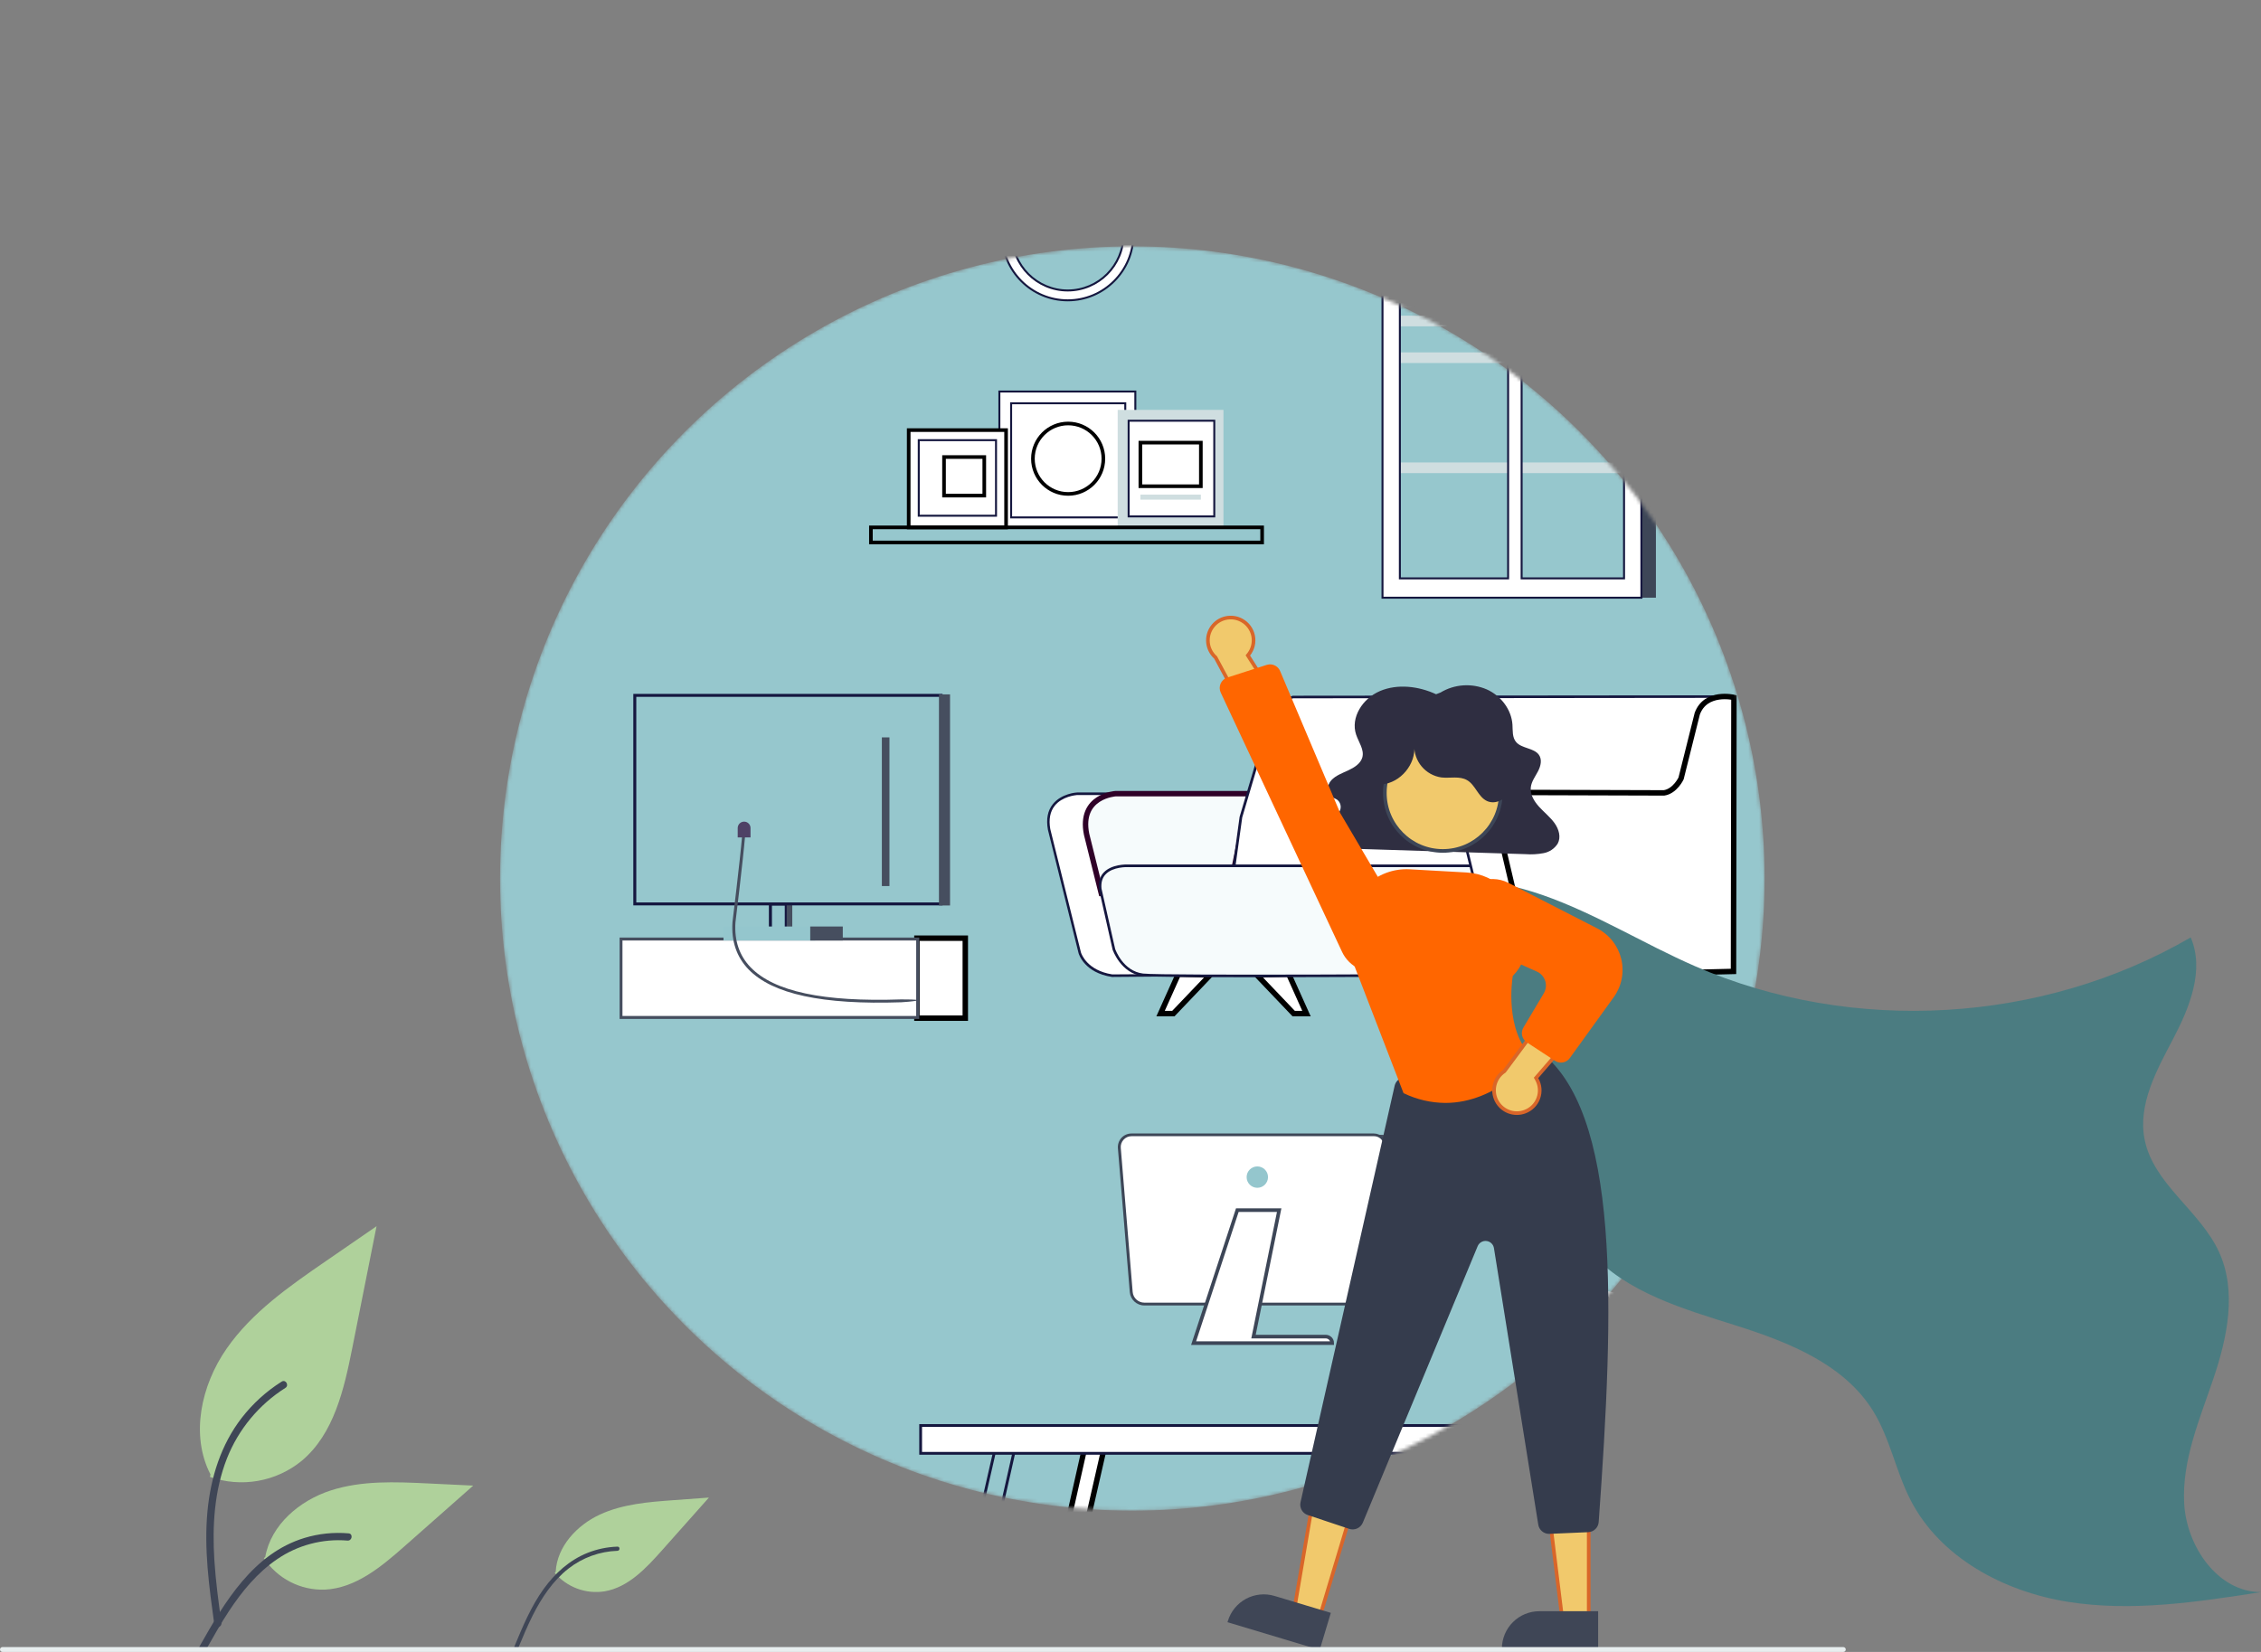 <svg xmlns="http://www.w3.org/2000/svg" width="624" height="456" viewBox="0 0 624 456" fill="none"><rect x="0" y="0" width="624" height="456" fill="#808080" stroke="none"/><g clip-path="url(#clipwarummit)"><mask id="mask0" maskUnits="userSpaceOnUse" x="138" y="68" width="349" height="349"><circle cx="312.5" cy="242.5" r="174.5" fill="#E1F1F4"></circle></mask><g mask="url(#mask0)"><circle cx="312.5" cy="242.5" r="174.5" fill="#96C7CD"></circle><path d="M384.507 359.972H318.094C316.22 359.972 314.654 358.535 314.5 356.661L311.214 316.895C311.06 314.918 312.6 313.249 314.577 313.249H381.478C383.095 313.249 384.456 314.482 384.584 316.099L387.896 356.276C388.076 358.278 386.484 359.972 384.507 359.972Z" fill="#474F5F"></path><path d="M382.197 359.972H315.784C313.91 359.972 312.344 358.535 312.19 356.661L308.904 316.895C308.75 314.918 310.29 313.249 312.267 313.249H379.168C380.785 313.249 382.146 314.482 382.274 316.099L385.586 356.276C385.766 358.278 384.174 359.972 382.197 359.972Z" fill="white"></path><path fill-rule="evenodd" clip-rule="evenodd" d="M315.784 360.357H382.197C383.25 360.357 384.251 359.921 384.97 359.151C385.689 358.381 386.048 357.328 385.971 356.276L382.659 316.099C382.505 314.302 380.965 312.89 379.168 312.89H312.267C311.214 312.89 310.213 313.326 309.494 314.096C308.801 314.867 308.442 315.894 308.519 316.946L311.805 356.712C311.984 358.74 313.73 360.357 315.784 360.357ZM310.084 314.61C310.675 313.968 311.445 313.634 312.292 313.634H379.219C380.631 313.634 381.812 314.738 381.94 316.15L385.252 356.327C385.304 357.174 385.047 357.995 384.456 358.612C383.866 359.253 383.07 359.587 382.223 359.587H315.809C314.141 359.587 312.729 358.278 312.6 356.635L309.314 316.869C309.237 316.047 309.52 315.226 310.084 314.61Z" fill="#3D4657"></path><path d="M365.87 368.957H345.948L353.034 334.043H341.481L329.416 370.754H343.535H345.589H367.667C367.667 369.753 366.871 368.957 365.87 368.957Z" fill="white" stroke="#3D4657"></path><path d="M347.001 327.882C348.631 327.882 349.953 326.56 349.953 324.93C349.953 323.299 348.631 321.978 347.001 321.978C345.37 321.978 344.048 323.299 344.048 324.93C344.048 326.56 345.37 327.882 347.001 327.882Z" fill="#94C6CD"></path><path d="M304.785 399.507L284.505 488.358H279.37L299.394 399.507H304.785Z" fill="white" stroke="black" stroke-width="1.5"></path><path d="M398.36 396.427L418.641 485.277H423.775L403.751 396.427H398.36Z" fill="white" stroke="black" stroke-width="1.5"></path><path fill-rule="evenodd" clip-rule="evenodd" d="M253.98 488.743H260.424L280.628 399.122H274.441L253.98 488.743ZM259.808 487.973H254.956L275.057 399.892H279.653L259.808 487.973Z" fill="#15173F"></path><path d="M420.31 399.507L440.334 488.358H445.982L425.701 399.507H420.31Z" fill="#90C1C8"></path><rect x="410.812" y="393.654" width="35.171" height="7.676" fill="#94C6CD"></rect><path fill-rule="evenodd" clip-rule="evenodd" d="M410.426 401.715H446.367V393.269H410.426V401.715ZM445.597 400.945H411.196V394.039H445.597V400.945Z" fill="#15173F"></path><rect x="254.083" y="393.5" width="156.856" height="7.676" fill="white"></rect><path fill-rule="evenodd" clip-rule="evenodd" d="M253.698 401.561H411.325V393.115H253.698V401.561ZM410.554 400.791H254.468V393.885H410.554V400.791Z" fill="#15173F"></path><path d="M442.671 356.25C442.671 356.25 447.138 360.717 447.138 370.549C447.138 370.549 446.701 373.681 448.473 378.148C448.473 378.148 454.737 377.249 458.305 378.148C458.305 378.148 452.94 379.047 450.27 381.716C450.27 381.716 454.737 396.914 474.402 399.584C474.402 399.584 484.388 387.185 472.604 370.986C472.604 370.986 465.93 360.152 442.671 356.25Z" fill="#E8EEEF"></path><path d="M485.106 413.858C485.106 413.858 477.071 402.254 485.106 389.726C485.106 389.726 491.37 379.894 505.644 376.325C505.644 376.325 502.076 382.589 502.974 388.828C503.873 395.092 502.076 400.431 502.076 400.431H495.812L501.177 404C501.177 404.026 498.507 413.858 485.106 413.858Z" fill="#6F85EE"></path><path d="M440.437 387.955C440.437 387.955 444.006 397.787 457.406 404.025C457.406 404.025 469.909 409.391 468.137 422.792C468.137 422.792 467.239 421.893 459.203 420.122C451.168 418.35 449.371 415.655 449.371 415.655L451.168 411.188L447.6 413.858C447.6 413.858 437.767 404.025 440.437 387.955Z" fill="#E8EEEF"></path><path d="M481.025 454.112L480.255 454.009C482.231 439.222 480.768 420.789 476.352 404.693C472.553 390.804 464.749 372.038 449.14 361.461L449.577 360.819C465.365 371.525 473.246 390.471 477.097 404.487C481.538 420.687 483.002 439.247 481.025 454.112Z" fill="#2F0128"></path><path d="M481.923 456.73H481.153C481.153 427.13 486.518 407.774 491.011 396.735C495.889 384.746 500.715 379.842 500.92 379.637L501.459 380.176C501.408 380.227 496.53 385.208 491.704 397.094C487.237 408.056 481.923 427.31 481.923 456.73Z" fill="#2F0128"></path><path d="M480.254 454.086C478.509 434.036 466.443 417.041 455.43 410.623C444.699 404.359 441.875 394.398 441.849 394.321L442.594 394.116C442.619 394.219 445.366 403.871 455.815 409.956C467.008 416.476 479.253 433.728 481.025 454.035L480.254 454.086Z" fill="#2F0128"></path><rect width="69.33" height="2.941" transform="matrix(-1 0 0 1 451.94 71.671)" fill="#CFDEE0"></rect><rect width="69.33" height="2.941" transform="matrix(-1 0 0 1 451.94 77.008)" fill="#CFDEE0"></rect><rect width="69.33" height="2.941" transform="matrix(-1 0 0 1 451.94 81.8)" fill="#CFDEE0"></rect><rect width="69.33" height="2.941" transform="matrix(-1 0 0 1 451.94 87.138)" fill="#CFDEE0"></rect><rect width="69.33" height="2.941" transform="matrix(-1 0 0 1 451.94 97.268)" fill="#CFDEE0"></rect><rect width="69.33" height="2.941" transform="matrix(-1 0 0 1 451.94 127.657)" fill="#CFDEE0"></rect><rect width="4.275" height="102.388" transform="matrix(-1 0 0 1 457.005 62.603)" fill="#3D4657"></rect><path fill-rule="evenodd" clip-rule="evenodd" d="M381.549 62.603V63.665V67.94V159.653V163.929V164.991H453.003V163.929V159.653V67.94V63.665V62.603H381.549ZM386.342 159.653V67.94H416.214V159.653H386.342ZM419.945 159.653H448.21V67.94H419.945V159.653Z" fill="white"></path><path fill-rule="evenodd" clip-rule="evenodd" d="M453.275 165.263H381.277V62.331H453.275V165.263ZM381.821 164.718H452.73V62.875H381.821V164.718ZM386.069 159.926H416.486V67.668H386.069V159.926ZM386.614 159.381H415.942V68.213H386.614V159.381ZM419.672 159.926H448.482V67.668H419.672V159.926ZM420.217 159.381H447.938V68.213H420.217V159.381Z" fill="#15173F"></path><path d="M357.041 279.794L346.879 269.138L355.677 268.903L360.569 279.794H357.041Z" fill="white" stroke="black" stroke-width="1.5"></path><path d="M323.827 279.794L333.989 269.138L325.191 268.903L320.298 279.794H323.827Z" fill="white" stroke="black" stroke-width="1.5"></path><path d="M297.293 219.105C297.293 219.105 287.884 219.576 289.53 228.914L297.999 263.022C297.999 263.022 299.41 268.15 306.937 269.327L318.181 269.256L307.878 219.105H297.293Z" fill="white"></path><path fill-rule="evenodd" clip-rule="evenodd" d="M318.628 269.586L306.914 269.68H306.891C299.279 268.512 297.762 263.428 297.671 263.123L297.67 263.117L289.201 229.009V228.985C288.684 226.092 289.154 223.74 290.566 221.975C292.941 219.011 297.105 218.753 297.293 218.753H308.184L318.628 269.586ZM306.961 268.974L317.758 268.903L307.572 219.458H297.293C297.285 219.459 297.271 219.46 297.253 219.462C296.789 219.505 293.142 219.843 291.083 222.422C289.812 224.022 289.389 226.186 289.859 228.844L298.328 262.929C298.328 262.93 298.331 262.937 298.335 262.948C298.449 263.288 299.996 267.882 306.961 268.974Z" fill="#15173F"></path><path d="M344.809 219.085H307.878C307.878 219.085 297.763 219.693 299.88 230.279L303.95 246.651L338.928 247.921L344.809 219.085Z" fill="#F6FBFC" stroke="#2F0128" stroke-width="1.5"></path><path d="M342.457 225.574L349.984 200.169C349.984 200.169 350.69 194.054 356.806 192.407L475.314 192.289L474.42 241.334L340.34 240.935L342.457 225.574Z" fill="white"></path><path fill-rule="evenodd" clip-rule="evenodd" d="M475.667 191.937L474.773 241.687L340.34 241.288H339.94L342.104 225.527V225.504L349.631 200.099C349.702 199.605 350.666 193.701 356.712 192.078L356.759 192.054L475.314 191.937H475.667ZM474.091 240.982L474.961 192.642L356.877 192.76C351.114 194.336 350.384 199.981 350.361 200.217V200.24L342.834 225.645L340.764 240.582L474.091 240.982Z" fill="#15173F"></path><path d="M412.084 238.982H311.406C311.406 238.982 302.938 238.512 303.644 245.333L307.407 262.035C307.407 262.035 309.525 268.386 315.405 269.092C321.286 269.797 421.023 269.092 421.023 269.092L412.084 238.982Z" fill="#F6FBFC"></path><path fill-rule="evenodd" clip-rule="evenodd" d="M413.535 269.485C399.509 269.568 368.906 269.75 345.515 269.75C329.802 269.75 317.358 269.679 315.335 269.421C309.313 268.692 307.078 262.199 307.055 262.129L303.291 245.404V245.357C303.103 243.475 303.55 241.946 304.632 240.817C306.846 238.513 310.903 238.617 311.368 238.628C311.387 238.629 311.4 238.629 311.407 238.629H412.343L421.494 269.444H421.023C420.409 269.444 417.704 269.46 413.535 269.485ZM419.688 268.744C420.046 268.742 420.335 268.74 420.553 268.739L411.826 239.359H311.383C311.382 239.359 311.378 239.358 311.371 239.358C311.117 239.349 307.164 239.205 305.15 241.335C304.209 242.299 303.832 243.64 303.997 245.286L307.761 261.941C307.878 262.27 309.995 268.08 315.453 268.739C320.865 269.378 407.808 268.82 419.688 268.744Z" fill="#15173F"></path><path d="M470.892 280.03L460.73 268.386L469.528 268.127L474.42 280.03H470.892Z" fill="#2F0128"></path><path d="M437.677 280.03L447.839 268.621L439.042 268.362L434.149 280.03H437.677Z" fill="white" stroke="black" stroke-width="1.5"></path><path d="M409.967 219.105C409.967 219.105 403.146 220.916 403.146 227.409C403.146 227.621 403.169 227.832 403.216 228.044L411.144 260.811C411.144 260.811 413.261 267.798 419.141 269.209L430.785 268.974L420.082 219.105H409.967Z" fill="white"></path><path fill-rule="evenodd" clip-rule="evenodd" d="M431.208 269.327L419.094 269.562L419.071 269.539C413.072 268.104 410.908 261.188 410.814 260.882L402.887 228.115C402.816 227.856 402.793 227.621 402.793 227.386C402.77 220.839 409.524 218.855 409.861 218.756C409.868 218.754 409.872 218.753 409.873 218.753H420.364L431.208 269.327ZM419.188 268.833L430.362 268.621L419.8 219.411H410.014C409.473 219.576 403.498 221.458 403.498 227.362C403.498 227.55 403.522 227.738 403.569 227.926L411.496 260.694C411.497 260.695 411.497 260.696 411.498 260.699C411.572 260.93 413.682 267.485 419.188 268.833Z" fill="#15173F"></path><path d="M478.537 192.524C478.537 192.524 470.774 190.643 468.422 196.994L463.952 214.871C463.952 214.871 462.306 218.4 459.248 218.87L420.082 218.752C420.082 218.752 413.261 218.988 413.261 227.221L421.258 261.329C421.258 261.329 424.552 268.856 429.727 269.327L478.419 268.15L478.537 192.524Z" fill="white" stroke="black" stroke-width="1.5"></path><path fill-rule="evenodd" clip-rule="evenodd" d="M312.791 64.795C312.791 74.788 304.676 82.903 294.682 82.903C284.688 82.903 276.574 74.788 276.574 64.795C276.574 54.801 284.688 46.686 294.682 46.686C304.676 46.686 312.791 54.801 312.791 64.795ZM310.067 64.795C310.067 56.299 303.178 49.409 294.682 49.409C286.186 49.409 279.297 56.299 279.297 64.795C279.297 73.291 286.186 80.18 294.682 80.18C303.178 80.18 310.067 73.291 310.067 64.795Z" fill="white"></path><path fill-rule="evenodd" clip-rule="evenodd" d="M313.063 64.795C313.063 74.925 304.812 83.176 294.682 83.176C284.552 83.176 276.301 74.925 276.301 64.795C276.301 54.665 284.552 46.414 294.682 46.414C304.812 46.414 313.063 54.665 313.063 64.795ZM312.518 64.795C312.518 54.965 304.513 46.959 294.682 46.959C284.852 46.959 276.846 54.965 276.846 64.795C276.846 74.625 284.852 82.631 294.682 82.631C304.513 82.631 312.518 74.625 312.518 64.795ZM294.682 80.453C303.314 80.453 310.34 73.427 310.34 64.795C310.34 56.163 303.314 49.137 294.682 49.137C286.05 49.137 279.024 56.163 279.024 64.795C279.024 73.427 286.05 80.453 294.682 80.453ZM309.795 64.795C309.795 56.462 303.015 49.682 294.682 49.682C286.349 49.682 279.569 56.462 279.569 64.795C279.569 73.127 286.349 79.908 294.682 79.908C303.015 79.908 309.795 73.127 309.795 64.795Z" fill="#15173F"></path><rect width="37.524" height="37.524" transform="matrix(-1 0 0 1 313.335 108.079)" fill="white"></rect><path fill-rule="evenodd" clip-rule="evenodd" d="M313.607 145.875H275.539V107.806H313.607V145.875ZM276.083 145.33H313.063V108.351H276.083V145.33Z" fill="#15173F"></path><rect width="31.506" height="31.506" transform="matrix(-1 0 0 1 310.558 111.319)" fill="white"></rect><path fill-rule="evenodd" clip-rule="evenodd" d="M310.83 143.097H278.779V111.047H310.83V143.097ZM279.324 142.553H310.286V111.591H279.324V142.553Z" fill="#15173F"></path><path d="M294.791 136.344C289.422 136.344 285.069 131.992 285.069 126.623C285.069 121.254 289.422 116.901 294.791 116.901C300.16 116.901 304.512 121.254 304.512 126.623C304.512 131.992 300.16 136.344 294.791 136.344Z" stroke="black"></path><rect width="26.877" height="26.877" transform="matrix(-1 0 0 1 277.663 118.726)" fill="white" stroke="black"></rect><rect width="21.322" height="20.859" transform="matrix(-1 0 0 1 274.886 121.503)" fill="white"></rect><path fill-rule="evenodd" clip-rule="evenodd" d="M275.158 142.634H253.291V121.231H275.158V142.634ZM253.836 142.09H274.613V121.776H253.836V142.09Z" fill="#15173F"></path><rect width="11.11" height="10.647" transform="matrix(-1 0 0 1 271.645 126.16)" stroke="black"></rect><rect width="29.191" height="32.432" transform="matrix(-1 0 0 1 337.652 113.143)" fill="#CFDEE0"></rect><rect width="23.636" height="26.414" transform="matrix(-1 0 0 1 335.12 116.139)" fill="white"></rect><path fill-rule="evenodd" clip-rule="evenodd" d="M335.393 142.825H311.212V115.867H335.393V142.825ZM311.756 142.28H334.848V116.411H311.756V142.28Z" fill="#15173F"></path><rect width="16.692" height="12.036" transform="matrix(-1 0 0 1 331.417 122.184)" stroke="black"></rect><rect width="107.97" height="4.166" transform="matrix(-1 0 0 1 348.327 145.575)" stroke="black"></rect><rect width="16.692" height="1.389" transform="matrix(-1 0 0 1 331.417 136.535)" fill="#CFDEE0"></rect><path d="M266.406 258.979H253.056V281.056H266.406V258.979Z" fill="white" stroke="black" stroke-width="1.5"></path><rect width="81.883" height="21.648" transform="matrix(-1 0 0 1 253.264 259.21)" fill="white"></rect><path fill-rule="evenodd" clip-rule="evenodd" d="M253.7 281.267H171V258.801H253.7V281.267ZM171.789 280.45H252.855V259.618H171.789V280.45Z" fill="#464E5F"></path><rect width="4.621" height="7.702" transform="matrix(-1 0 0 1 217.115 249.223)" fill="#94C6CD"></rect><path fill-rule="evenodd" clip-rule="evenodd" d="M217.374 257.521H212.2V249.223H217.374V257.521ZM213.044 256.782H216.584V249.962H213.044V256.782Z" fill="#15173F"></path><rect width="1.54" height="7.702" transform="matrix(-1 0 0 1 218.655 249.223)" fill="#464E5F"></rect><rect width="24.508" height="3.05" transform="matrix(-1 0 0 1 224.59 256.16)" fill="#94C6CD"></rect><path fill-rule="evenodd" clip-rule="evenodd" d="M224.999 259.618H199.674V255.751H224.999V259.618ZM200.491 258.801H224.182V256.568H200.491V258.801Z" fill="#94C6CD"></path><rect width="8.169" height="3.05" transform="matrix(-1 0 0 1 232.187 256.16)" fill="#464E5F"></rect><path fill-rule="evenodd" clip-rule="evenodd" d="M232.596 259.618H223.61V255.751H232.596V259.618ZM224.427 258.801H231.779V256.568H224.427V258.801Z" fill="#464E5F"></path><path fill-rule="evenodd" clip-rule="evenodd" d="M260.126 249.924H174.785V191.541H260.126V249.924ZM175.602 249.107H259.31V192.358H175.602V249.107Z" fill="#15173F"></path><rect width="3.05" height="58.274" transform="matrix(-1 0 0 1 262.196 191.677)" fill="#464E5F"></rect><rect width="2.097" height="41.037" transform="matrix(-1 0 0 1 245.476 203.55)" fill="#464E5F"></rect><path d="M248.717 275.875C227.232 276.61 213.643 273.724 207.162 267.025C204.058 263.812 202.642 259.645 202.969 254.662C202.996 254.526 205.066 237.507 205.637 230.726L204.821 230.645C204.249 237.398 202.179 254.39 202.152 254.553C201.798 259.809 203.296 264.166 206.563 267.57C213.208 274.432 226.986 277.4 248.744 276.665C250.232 276.614 258.191 275.875 248.717 275.875Z" fill="#464E5F"></path><path d="M203.595 231.162H207.135V228.575C207.135 227.595 206.346 226.805 205.365 226.805C204.385 226.805 203.595 227.595 203.595 228.575V231.162Z" fill="#4E4165"></path></g><path d="M153.096 434.165C154.756 436.127 156.893 437.628 159.302 438.523C161.71 439.419 164.309 439.679 166.847 439.278C173.36 438.173 178.268 432.938 182.659 428L195.646 413.394L185.965 414.1C179.004 414.607 171.866 415.159 165.532 418.093C159.199 421.026 153.741 426.902 153.362 433.873" fill="#AFD19B"></path><path d="M141.95 454.533C144.233 449.038 146.535 443.466 150.037 438.613C153.147 434.303 157.153 430.66 162.131 428.667C164.77 427.612 167.574 427.026 170.415 426.935C171.156 426.911 171.152 428.061 170.414 428.085C165.493 428.249 160.753 429.972 156.874 433.005C152.574 436.385 149.49 441.011 147.053 445.851C145.579 448.778 144.317 451.805 143.061 454.83C143.017 454.974 142.92 455.096 142.789 455.172C142.659 455.247 142.504 455.271 142.357 455.237C142.21 455.196 142.085 455.1 142.009 454.968C141.933 454.836 141.912 454.68 141.95 454.533H141.95Z" fill="#3F4656"></path><path d="M57.945 407.69C62.199 409.185 66.765 409.56 71.205 408.777C75.645 407.995 79.809 406.082 83.295 403.223C92.174 395.769 94.958 383.488 97.223 372.116L103.923 338.481L89.896 348.142C79.809 355.09 69.495 362.26 62.511 372.323C55.527 382.385 52.478 396.122 58.09 407.011" fill="#AFD19B"></path><path d="M59.145 448.412C57.725 438.068 56.266 427.591 57.261 417.137C58.146 407.852 60.978 398.783 66.743 391.348C69.803 387.408 73.527 384.033 77.747 381.374C78.847 380.679 79.86 382.423 78.764 383.115C71.463 387.731 65.815 394.547 62.636 402.58C59.125 411.514 58.561 421.252 59.166 430.742C59.532 436.48 60.308 442.182 61.089 447.876C61.151 448.133 61.112 448.404 60.982 448.635C60.851 448.865 60.638 449.037 60.385 449.116C60.127 449.185 59.852 449.15 59.62 449.019C59.388 448.887 59.217 448.669 59.145 448.412Z" fill="#3F4656"></path><path d="M72.818 430.108C74.642 432.881 77.15 435.138 80.099 436.66C83.048 438.183 86.339 438.92 89.656 438.801C98.18 438.396 105.285 432.446 111.682 426.796L130.602 410.087L118.08 409.487C109.075 409.056 99.838 408.654 91.261 411.432C82.684 414.21 74.774 420.895 73.206 429.775" fill="#AFD19B"></path><path d="M55.133 454.358C61.966 442.264 69.891 428.823 84.053 424.527C87.991 423.336 92.12 422.91 96.218 423.27C97.51 423.382 97.187 425.373 95.898 425.262C89.029 424.692 82.173 426.506 76.485 430.399C71.011 434.126 66.75 439.307 63.142 444.802C60.933 448.167 58.954 451.675 56.974 455.179C56.342 456.299 54.493 455.49 55.133 454.358Z" fill="#3F4656"></path><path d="M380.594 247.928C394.181 240.459 411.09 241.958 425.729 247.065C440.368 252.172 453.633 260.538 467.849 266.726C511.289 285.636 563.646 282.587 604.599 258.762C608.472 267.774 604.317 278.082 599.753 286.764C595.189 295.446 589.987 304.856 591.866 314.483C594.27 326.803 607.183 334.19 612.416 345.599C617.382 356.429 614.717 369.148 610.906 380.438C607.096 391.728 602.151 403.102 602.798 415C603.446 426.898 612.088 439.479 624 439.489C606.346 442.232 588.345 444.978 570.702 442.166C553.059 439.354 535.508 430.021 527.317 414.14C523.222 406.202 521.644 397.075 516.941 389.481C508.932 376.547 493.56 370.465 479.057 365.881C464.554 361.297 449.033 356.881 438.822 345.606C429.092 334.862 426.011 319.896 420.856 306.348C412.174 283.668 397.095 263.998 377.45 249.727" fill="#4B7C81"></path><path d="M396.337 191.639C391.567 189.42 385.711 188.692 380.858 190.754C376.005 192.817 372.697 198.103 374.266 202.781C374.978 204.902 376.598 206.988 375.967 209.13C375.481 210.779 373.786 211.867 372.121 212.641C370.456 213.415 368.635 214.066 367.431 215.372C366.227 216.677 365.976 218.924 367.48 219.937C367.976 220.27 368.595 220.429 369.075 220.78C369.485 221.113 369.78 221.565 369.921 222.074C370.061 222.583 370.039 223.123 369.858 223.618C369.457 224.616 368.796 225.487 367.942 226.139C366.235 227.612 363.978 229.298 364.508 231.389C364.705 231.947 365.034 232.45 365.466 232.855C365.899 233.26 366.422 233.554 366.993 233.713C368.178 234.055 369.407 234.217 370.64 234.195L421.02 235.782C422.683 235.907 424.355 235.814 425.994 235.504C426.791 235.359 427.549 235.051 428.221 234.599C428.893 234.147 429.465 233.562 429.9 232.879C430.865 231.093 430.232 228.893 429.04 227.225C427.849 225.557 426.163 224.241 424.769 222.709C423.376 221.178 422.236 219.266 422.482 217.286C422.678 215.702 423.723 214.332 424.473 212.892C425.223 211.452 425.659 209.653 424.688 208.329C423.319 206.462 420.032 206.631 418.476 204.892C417.301 203.579 417.528 201.689 417.411 199.997C417.131 195.926 414.313 192.081 410.301 190.295C408.261 189.419 406.043 189.041 403.828 189.192C401.613 189.343 399.466 190.018 397.564 191.163L396.337 191.639Z" fill="#2F2E41"></path><path d="M373.022 417.076L364.165 446.562L357.177 444.462L362.397 413.883L373.022 417.076Z" fill="#F1C96C" stroke="#D96629"></path><path d="M364.215 455.44L338.773 447.794L338.87 447.472C339.26 446.171 339.903 444.96 340.762 443.908C341.621 442.856 342.678 441.983 343.874 441.339C345.07 440.696 346.38 440.294 347.731 440.158C349.082 440.021 350.447 440.152 351.748 440.542L351.748 440.543L367.287 445.213L364.215 455.44Z" fill="#3F4656"></path><path d="M438.461 416.164L438.46 446.952L431.163 446.951L427.367 416.163L438.461 416.164Z" fill="#F1C96C" stroke="#D96629"></path><path d="M441.061 455.44L414.495 455.439V455.103C414.495 453.745 414.763 452.4 415.282 451.145C415.802 449.89 416.563 448.75 417.524 447.79C418.484 446.829 419.624 446.067 420.878 445.547C422.133 445.028 423.477 444.76 424.835 444.76H424.836L441.061 444.761L441.061 455.44Z" fill="#3F4656"></path><path d="M427.522 423.409C426.804 423.409 426.108 423.152 425.561 422.686C425.014 422.219 424.651 421.573 424.538 420.863L412.304 344.529C412.223 344.024 411.98 343.558 411.61 343.204C411.241 342.849 410.766 342.625 410.257 342.565C409.749 342.505 409.235 342.613 408.793 342.872C408.351 343.13 408.006 343.526 407.81 343.999L376.116 420.32C375.821 421.024 375.271 421.592 374.576 421.909C373.881 422.226 373.092 422.269 372.367 422.03L360.919 418.212C360.206 417.977 359.607 417.484 359.238 416.83C358.87 416.176 358.758 415.408 358.926 414.676L384.899 299.713C385.026 299.159 385.306 298.652 385.706 298.249C386.107 297.846 386.612 297.563 387.165 297.433L421.998 289.345C422.426 289.247 422.87 289.243 423.3 289.333C423.73 289.422 424.136 289.602 424.49 289.862C447.427 306.532 445.489 360.997 441.214 420.136C441.161 420.876 440.837 421.571 440.305 422.088C439.773 422.606 439.069 422.909 438.328 422.942L427.655 423.406C427.611 423.408 427.566 423.409 427.522 423.409Z" fill="#353C4D"></path><path d="M414.206 218.881C414.206 227.724 407.04 234.892 398.201 234.892C389.361 234.892 382.195 227.724 382.195 218.881C382.195 210.039 389.361 202.871 398.201 202.871C407.04 202.871 414.206 210.039 414.206 218.881Z" fill="#F1C96C" stroke="#3D4657"></path><path d="M398.913 304.453C394.951 304.427 391.044 303.524 387.473 301.808L387.35 301.751L387.301 301.624L372.497 263.256L372.215 256.59C372.121 254.361 372.494 252.136 373.311 250.06C374.128 247.984 375.371 246.102 376.96 244.535C378.548 242.969 380.447 241.752 382.534 240.964C384.621 240.176 386.849 239.834 389.077 239.959L404.794 240.845C408.854 241.076 412.673 242.845 415.475 245.794C418.276 248.743 419.848 252.648 419.872 256.716C420.28 257.501 423.179 263.634 417.498 269.398C417.285 270.71 415.298 284.352 422.798 291.854L423.009 292.065L422.824 292.299C422.705 292.452 413.073 304.451 398.913 304.453Z" fill="#FF6600"></path><path d="M420.814 306.877L420.811 306.878C419.365 307.413 417.774 307.399 416.339 306.838C414.903 306.278 413.723 305.21 413.022 303.838C412.321 302.465 412.147 300.883 412.534 299.391C412.921 297.899 413.842 296.601 415.122 295.743L415.194 295.695L415.245 295.626L428.08 278.351L439.243 279.805L424.152 297.281L423.92 297.55L424.098 297.858C424.556 298.65 424.835 299.533 424.915 300.445C424.995 301.356 424.874 302.274 424.561 303.134C424.248 303.994 423.75 304.775 423.102 305.422C422.455 306.068 421.674 306.565 420.814 306.877Z" fill="#F1C96C" stroke="#D96629"></path><path d="M430.799 293.316C430.209 293.316 429.633 293.143 429.14 292.818L421.376 287.725C420.723 287.298 420.261 286.635 420.086 285.876C419.91 285.116 420.036 284.317 420.436 283.648L426.057 274.202C426.361 273.691 426.553 273.122 426.622 272.531C426.69 271.94 426.633 271.342 426.454 270.775C426.274 270.208 425.977 269.685 425.582 269.241C425.186 268.797 424.701 268.441 424.159 268.198L408.011 260.957C406.025 260.055 404.405 258.505 403.414 256.562C402.424 254.618 402.122 252.396 402.56 250.258C402.862 248.817 403.492 247.465 404.401 246.307C405.311 245.149 406.475 244.217 407.804 243.582C409.132 242.948 410.589 242.629 412.061 242.649C413.533 242.67 414.981 243.03 416.291 243.702L440.788 256.258C442.441 257.105 443.891 258.299 445.039 259.759C446.187 261.219 447.007 262.91 447.441 264.715C447.875 266.521 447.914 268.4 447.555 270.222C447.196 272.045 446.448 273.768 445.361 275.274L433.251 292.059C432.971 292.448 432.603 292.765 432.177 292.984C431.75 293.202 431.278 293.316 430.799 293.316Z" fill="#FF6600"></path><path d="M381.315 216.534C386.527 216.115 390.855 210.907 390.313 205.704C390.252 207.849 390.981 209.941 392.361 211.582C393.742 213.224 395.678 214.301 397.8 214.608C400.191 214.872 402.813 214.148 404.894 215.355C407.199 216.691 407.936 219.936 410.338 221.091C412.658 222.206 415.605 220.685 416.751 218.379C417.898 216.074 417.616 213.304 416.857 210.844C415.773 207.335 413.8 204.167 411.13 201.647C408.46 199.127 405.183 197.341 401.619 196.463C398.054 195.585 394.323 195.645 390.788 196.636C387.254 197.628 384.036 199.517 381.448 202.122C379.256 204.327 377.515 207.137 377.233 210.234C376.951 213.331 378.387 216.691 381.167 218.082L381.315 216.534Z" fill="#2F2E41"></path><path d="M342.674 171.238L342.752 171.281C343.526 171.712 344.2 172.303 344.729 173.014C345.275 173.748 345.653 174.593 345.838 175.49C346.022 176.386 346.007 177.312 345.795 178.202C345.583 179.092 345.178 179.925 344.609 180.642L344.388 180.921L344.579 181.221L356.956 200.714L345.701 200.521L335.525 181.557L335.485 181.481L335.421 181.423C334.28 180.387 333.559 178.968 333.394 177.436C333.229 175.903 333.631 174.363 334.525 173.108C335.419 171.853 336.743 170.969 338.245 170.624C339.747 170.28 341.323 170.498 342.674 171.238Z" fill="#F1C96C" stroke="#D96629"></path><path d="M353.292 185.239L369.874 224.43L387.259 253.916C387.992 255.161 388.434 256.557 388.55 257.997C388.665 259.437 388.452 260.885 387.927 262.231C387.401 263.577 386.577 264.786 385.516 265.767C384.454 266.748 383.184 267.474 381.801 267.892C379.608 268.543 377.254 268.388 375.165 267.455C373.076 266.522 371.389 264.872 370.41 262.804L336.904 191.191C336.722 190.802 336.625 190.379 336.619 189.949C336.614 189.52 336.7 189.094 336.871 188.7C337.043 188.306 337.296 187.954 337.615 187.666C337.933 187.377 338.309 187.16 338.718 187.029L349.582 183.538C349.788 183.472 350.001 183.428 350.216 183.406C350.857 183.341 351.503 183.484 352.057 183.814C352.611 184.144 353.044 184.644 353.292 185.239Z" fill="#FF6600"></path><path d="M508.729 456H0.672C0.494 456 0.323 455.929 0.197 455.803C0.071 455.677 0 455.506 0 455.328C0 455.15 0.071 454.979 0.197 454.853C0.323 454.727 0.494 454.656 0.672 454.656H508.729C508.907 454.656 509.078 454.727 509.204 454.853C509.33 454.979 509.401 455.15 509.401 455.328C509.401 455.506 509.33 455.677 509.204 455.803C509.078 455.929 508.907 456 508.729 456Z" fill="#E8EEEF"></path></g><defs><clipPath id="clipwarummit"><rect width="624" height="427" fill="white" transform="translate(0 29)"></rect></clipPath></defs></svg>